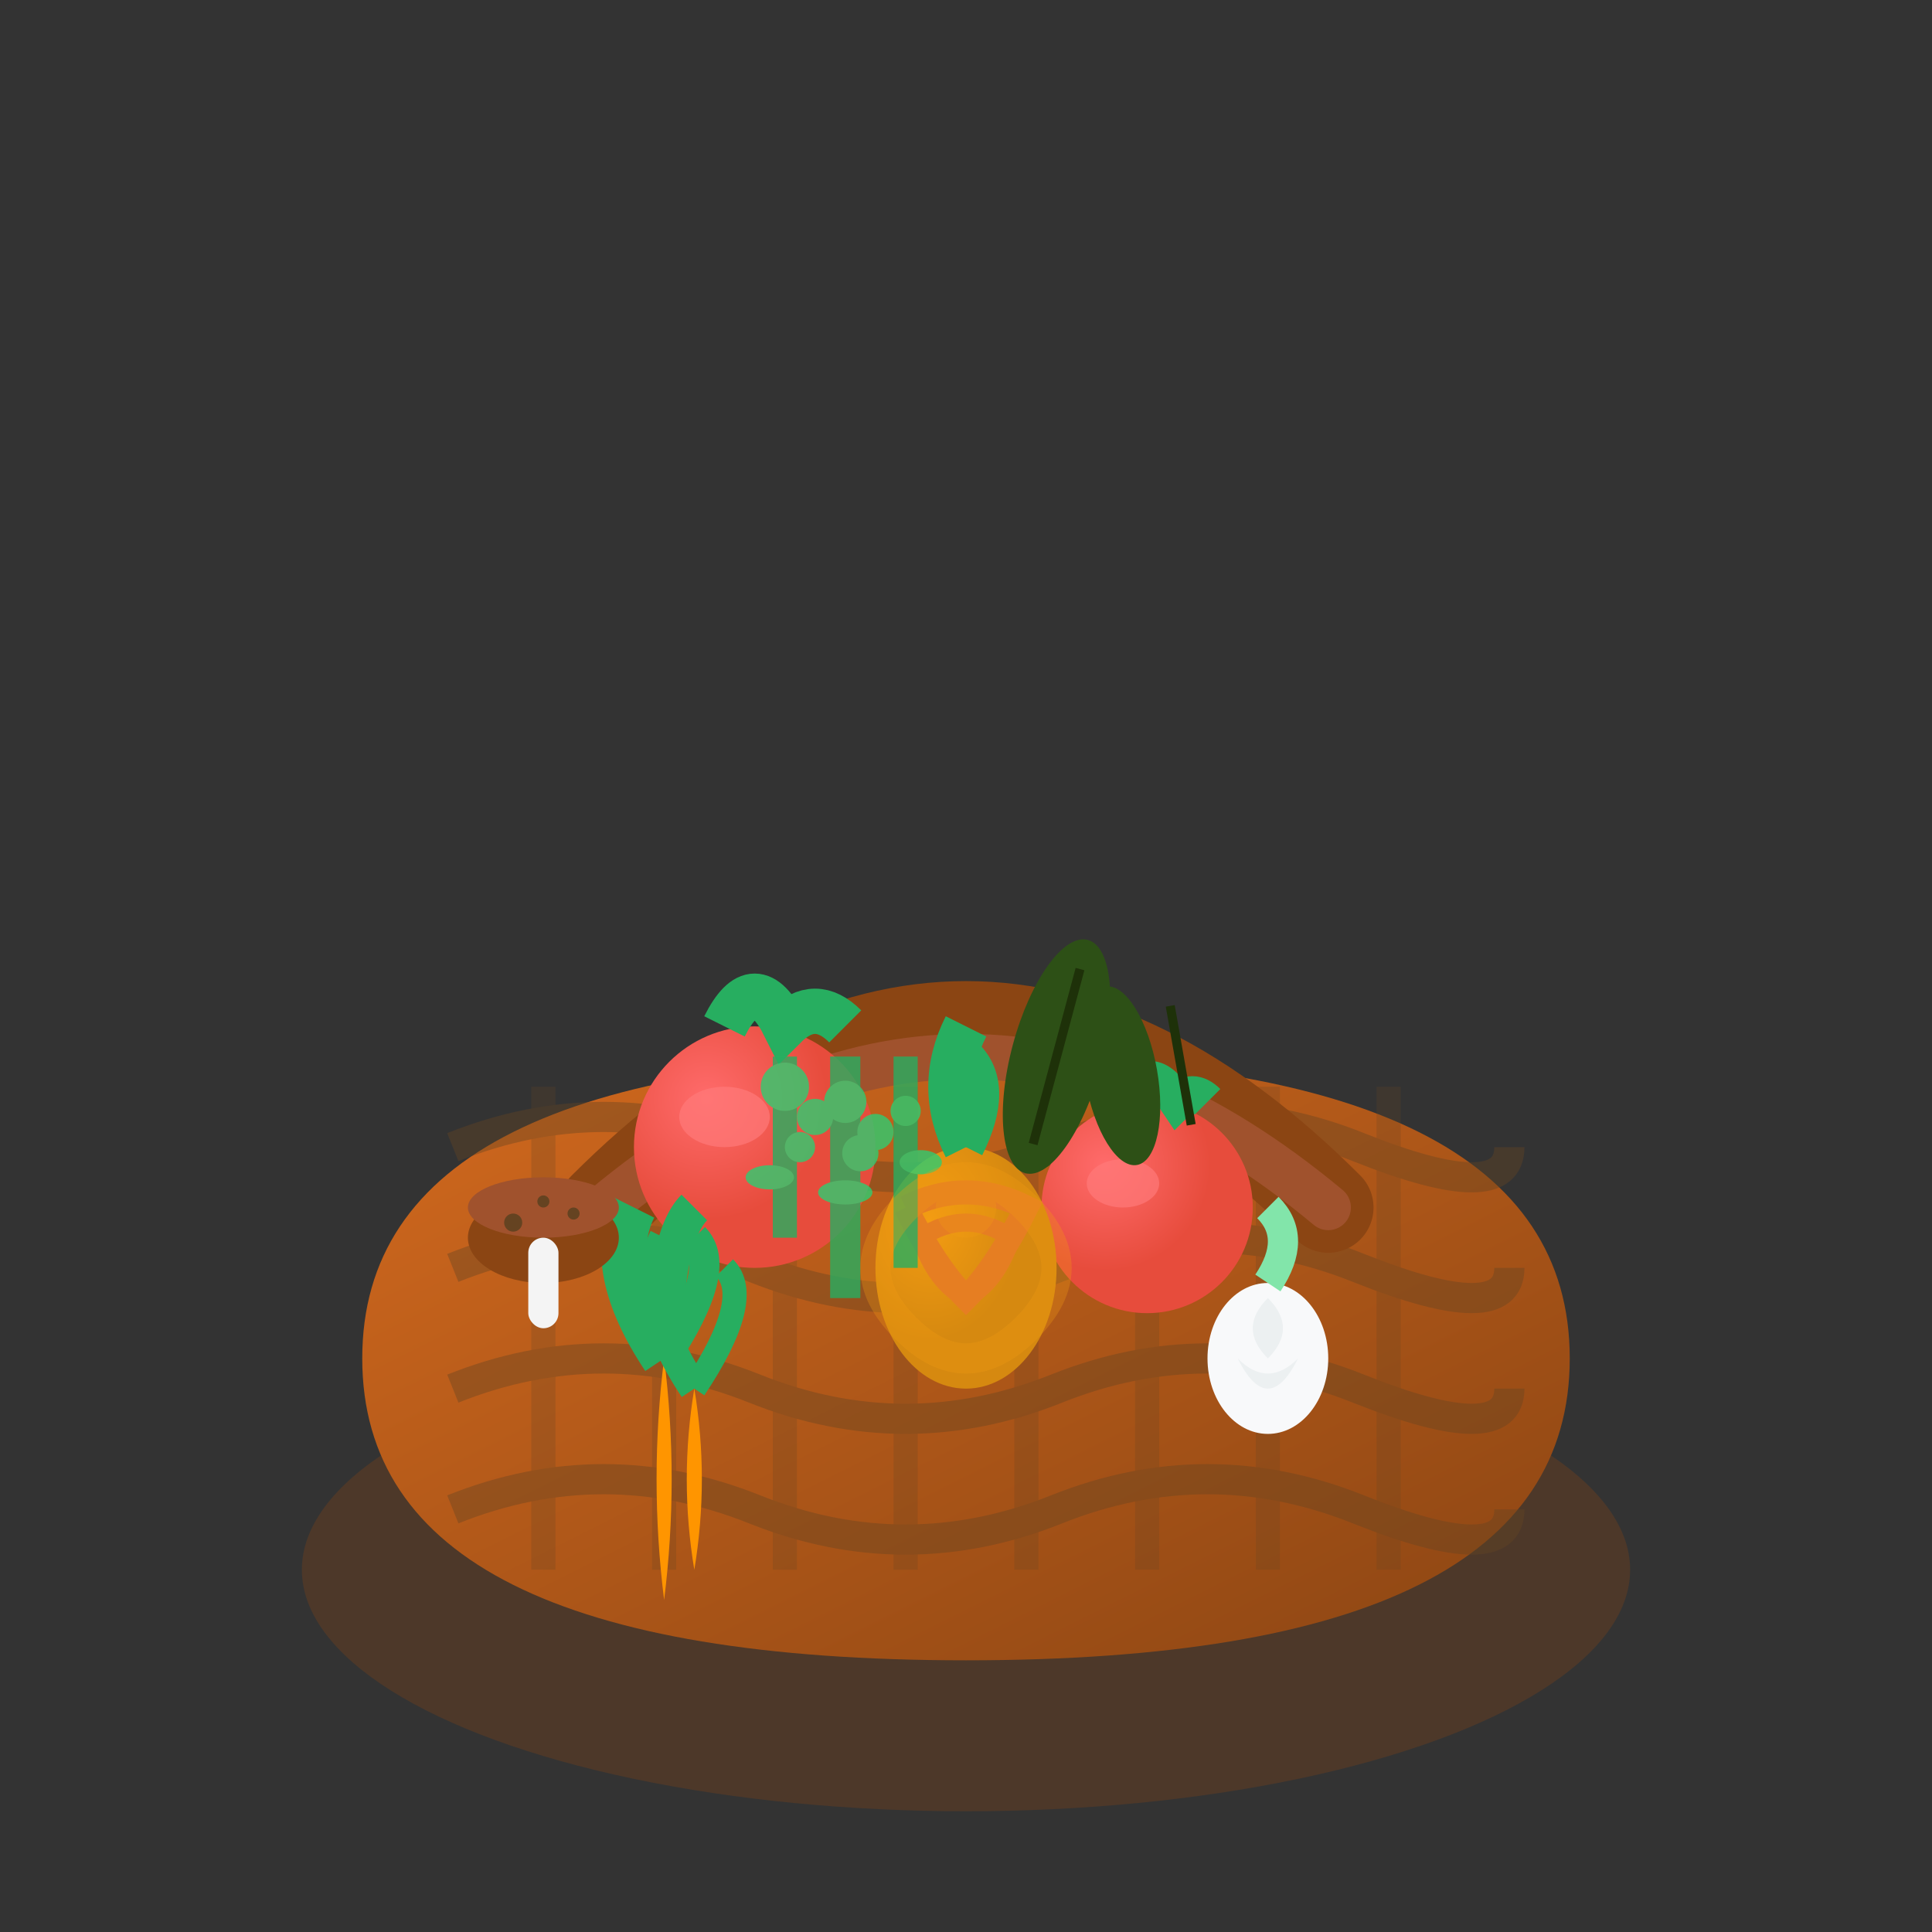 <svg xmlns="http://www.w3.org/2000/svg" viewBox="0 0 64 64" width="64" height="64">
  <rect x="0" y="0" width="64" height="64" fill="#333333" stroke="none"/>
  <defs>
    <linearGradient id="basketGradient" x1="0%" y1="0%" x2="100%" y2="100%">
      <stop offset="0%" style="stop-color:#d2691e;stop-opacity:1" />
      <stop offset="100%" style="stop-color:#8b4513;stop-opacity:1" />
    </linearGradient>
    <radialGradient id="tomatoGradient" cx="30%" cy="30%">
      <stop offset="0%" style="stop-color:#ff6b6b;stop-opacity:1" />
      <stop offset="100%" style="stop-color:#e74c3c;stop-opacity:1" />
    </radialGradient>
    <radialGradient id="onionGradient" cx="30%" cy="30%">
      <stop offset="0%" style="stop-color:#f39c12;stop-opacity:1" />
      <stop offset="100%" style="stop-color:#d68910;stop-opacity:1" />
    </radialGradient>
  </defs>
  
  <!-- Wicker basket -->
  <ellipse cx="32" cy="52" rx="22" ry="8" fill="#8b4513" opacity="0.3"/>
  <path d="M12 45 Q12 55 32 55 Q52 55 52 45 Q52 35 32 35 Q12 35 12 45" 
        fill="url(#basketGradient)"/>
  
  <!-- Basket weave pattern -->
  <g opacity="0.4">
    <path d="M15 38 Q20 36 25 38 Q30 40 35 38 Q40 36 45 38 Q50 40 50 38" 
          stroke="#654321" stroke-width="1" fill="none"/>
    <path d="M15 42 Q20 40 25 42 Q30 44 35 42 Q40 40 45 42 Q50 44 50 42" 
          stroke="#654321" stroke-width="1" fill="none"/>
    <path d="M15 46 Q20 44 25 46 Q30 48 35 46 Q40 44 45 46 Q50 48 50 46" 
          stroke="#654321" stroke-width="1" fill="none"/>
    <path d="M15 50 Q20 48 25 50 Q30 52 35 50 Q40 48 45 50 Q50 52 50 50" 
          stroke="#654321" stroke-width="1" fill="none"/>
    
    <!-- Vertical weave -->
    <line x1="18" y1="36" x2="18" y2="52" stroke="#654321" stroke-width="0.8" opacity="0.6"/>
    <line x1="22" y1="36" x2="22" y2="52" stroke="#654321" stroke-width="0.8" opacity="0.6"/>
    <line x1="26" y1="36" x2="26" y2="52" stroke="#654321" stroke-width="0.8" opacity="0.6"/>
    <line x1="30" y1="36" x2="30" y2="52" stroke="#654321" stroke-width="0.8" opacity="0.6"/>
    <line x1="34" y1="36" x2="34" y2="52" stroke="#654321" stroke-width="0.8" opacity="0.6"/>
    <line x1="38" y1="36" x2="38" y2="52" stroke="#654321" stroke-width="0.8" opacity="0.6"/>
    <line x1="42" y1="36" x2="42" y2="52" stroke="#654321" stroke-width="0.8" opacity="0.6"/>
    <line x1="46" y1="36" x2="46" y2="52" stroke="#654321" stroke-width="0.8" opacity="0.6"/>
  </g>
  
  <!-- Basket handle -->
  <path d="M20 40 Q32 28 44 40" 
        stroke="#8b4513" stroke-width="3" fill="none" stroke-linecap="round"/>
  <path d="M20 40 Q32 30 44 40" 
        stroke="#a0522d" stroke-width="1.5" fill="none" stroke-linecap="round"/>
  
  <!-- Fresh vegetables and ingredients in basket -->
  
  <!-- Tomatoes -->
  <g transform="translate(25, 38)">
    <circle cx="0" cy="0" r="4" fill="url(#tomatoGradient)"/>
    <!-- Tomato stem -->
    <path d="M-1,-4 Q0,-6 1,-4 Q2,-5 3,-4" stroke="#27ae60" stroke-width="1.5" fill="none"/>
    <!-- Tomato highlight -->
    <ellipse cx="-1" cy="-1" rx="1.5" ry="1" fill="#ff7979" opacity="0.7"/>
  </g>
  
  <!-- Another tomato -->
  <g transform="translate(38, 40)">
    <circle cx="0" cy="0" r="3.5" fill="url(#tomatoGradient)"/>
    <path d="M-0.5,-3.5 Q0,-5 1,-3.5 Q1.5,-4 2,-3.5" stroke="#27ae60" stroke-width="1.2" fill="none"/>
    <ellipse cx="-0.8" cy="-0.8" rx="1.2" ry="0.8" fill="#ff7979" opacity="0.7"/>
  </g>
  
  <!-- Onions -->
  <g transform="translate(32, 42)">
    <ellipse cx="0" cy="0" rx="3" ry="4" fill="url(#onionGradient)"/>
    <!-- Onion layers -->
    <path d="M-2,-2 Q0,-3 2,-2 Q1,0 0,1 Q-1,0 -2,-2" 
          fill="none" stroke="#e67e22" stroke-width="0.8"/>
    <path d="M-1.5,-1 Q0,-2 1.5,-1 Q1,0.5 0,1 Q-1,0.5 -1.5,-1" 
          fill="none" stroke="#e67e22" stroke-width="0.6"/>
    <!-- Onion sprouts -->
    <path d="M0,-4 Q-1,-6 0,-8" stroke="#27ae60" stroke-width="1.5" fill="none"/>
    <path d="M0,-4 Q1,-6 0,-7" stroke="#27ae60" stroke-width="1.2" fill="none"/>
  </g>
  
  <!-- Carrots -->
  <g transform="translate(22, 45)">
    <path d="M0,0 Q-0.5,4 0,8 Q0.5,4 0,0" fill="#ff9500"/>
    <path d="M1,1 Q0.5,4 1,7 Q1.5,4 1,1" fill="#ff9500"/>
    <!-- Carrot tops -->
    <path d="M0,0 Q-2,-3 -1,-5" stroke="#27ae60" stroke-width="1.5" fill="none"/>
    <path d="M0,0 Q0,-4 1,-5" stroke="#27ae60" stroke-width="1.2" fill="none"/>
    <path d="M0,0 Q2,-3 1,-4" stroke="#27ae60" stroke-width="1" fill="none"/>
    <path d="M1,1 Q-1,-2 0,-4" stroke="#27ae60" stroke-width="1" fill="none"/>
    <path d="M1,1 Q3,-2 2,-3" stroke="#27ae60" stroke-width="0.8" fill="none"/>
  </g>
  
  <!-- Garlic -->
  <g transform="translate(42, 45)">
    <ellipse cx="0" cy="0" rx="2" ry="2.5" fill="#f8f9fa"/>
    <!-- Garlic cloves pattern -->
    <path d="M0,-2 Q1,-1 0,0 Q-1,-1 0,-2" fill="#ecf0f1"/>
    <path d="M-1,0 Q0,1 1,0 Q0,2 -1,0" fill="#ecf0f1"/>
    <!-- Garlic sprout -->
    <path d="M0,-2.5 Q1,-4 0,-5" stroke="#82e5aa" stroke-width="1" fill="none"/>
  </g>
  
  <!-- Fresh herbs (parsley/dill) -->
  <g transform="translate(28, 35)">
    <g opacity="0.8">
      <!-- Herb stems -->
      <path d="M0,0 L0,8" stroke="#27ae60" stroke-width="1"/>
      <path d="M2,0 L2,7" stroke="#27ae60" stroke-width="0.8"/>
      <path d="M-2,0 L-2,6" stroke="#27ae60" stroke-width="0.8"/>
      
      <!-- Herb leaves -->
      <circle cx="-2" cy="1" r="0.8" fill="#2ecc71"/>
      <circle cx="-1" cy="2" r="0.6" fill="#2ecc71"/>
      <circle cx="0" cy="1.5" r="0.7" fill="#2ecc71"/>
      <circle cx="1" cy="2.5" r="0.6" fill="#2ecc71"/>
      <circle cx="2" cy="1.8" r="0.5" fill="#2ecc71"/>
      <circle cx="-1.5" cy="3" r="0.5" fill="#2ecc71"/>
      <circle cx="0.5" cy="3.2" r="0.6" fill="#2ecc71"/>
      
      <!-- More detailed leaves -->
      <ellipse cx="-2.5" cy="4" rx="0.8" ry="0.4" fill="#2ecc71"/>
      <ellipse cx="2.5" cy="3.5" rx="0.7" ry="0.4" fill="#2ecc71"/>
      <ellipse cx="0" cy="4.5" rx="0.9" ry="0.4" fill="#2ecc71"/>
    </g>
  </g>
  
  <!-- Traditional Polish ingredients -->
  <!-- Bay leaves -->
  <g transform="translate(35, 35)">
    <ellipse cx="0" cy="0" rx="1.5" ry="4" fill="#2d5016" transform="rotate(15)"/>
    <ellipse cx="2" cy="1" rx="1.2" ry="3" fill="#2d5016" transform="rotate(-10)"/>
    <!-- Leaf veins -->
    <path d="M0,-3 L0,3" stroke="#1e3109" stroke-width="0.3" transform="rotate(15)"/>
    <path d="M2,-2 L2,2" stroke="#1e3109" stroke-width="0.3" transform="rotate(-10) translate(2,1)"/>
  </g>
  
  <!-- Polish mushrooms -->
  <g transform="translate(18, 42)">
    <!-- Mushroom cap -->
    <ellipse cx="0" cy="-1" rx="2.5" ry="1.5" fill="#8b4513"/>
    <ellipse cx="0" cy="-2" rx="2.5" ry="1" fill="#a0522d"/>
    <!-- Mushroom stem -->
    <rect x="-0.5" y="-1" width="1" height="3" fill="#f4f4f4" rx="0.5"/>
    <!-- Mushroom spots -->
    <circle cx="-1" cy="-1.5" r="0.3" fill="#654321"/>
    <circle cx="1" cy="-1.8" r="0.2" fill="#654321"/>
    <circle cx="0" cy="-2.2" r="0.2" fill="#654321"/>
  </g>
  
  <!-- Traditional pattern decoration on basket -->
  <g opacity="0.3">
    <circle cx="32" cy="40" r="1" fill="#f39c12"/>
    <path d="M30 40 Q32 38 34 40 Q36 42 34 44 Q32 46 30 44 Q28 42 30 40" 
          fill="none" stroke="#f39c12" stroke-width="1"/>
  </g>
</svg>
